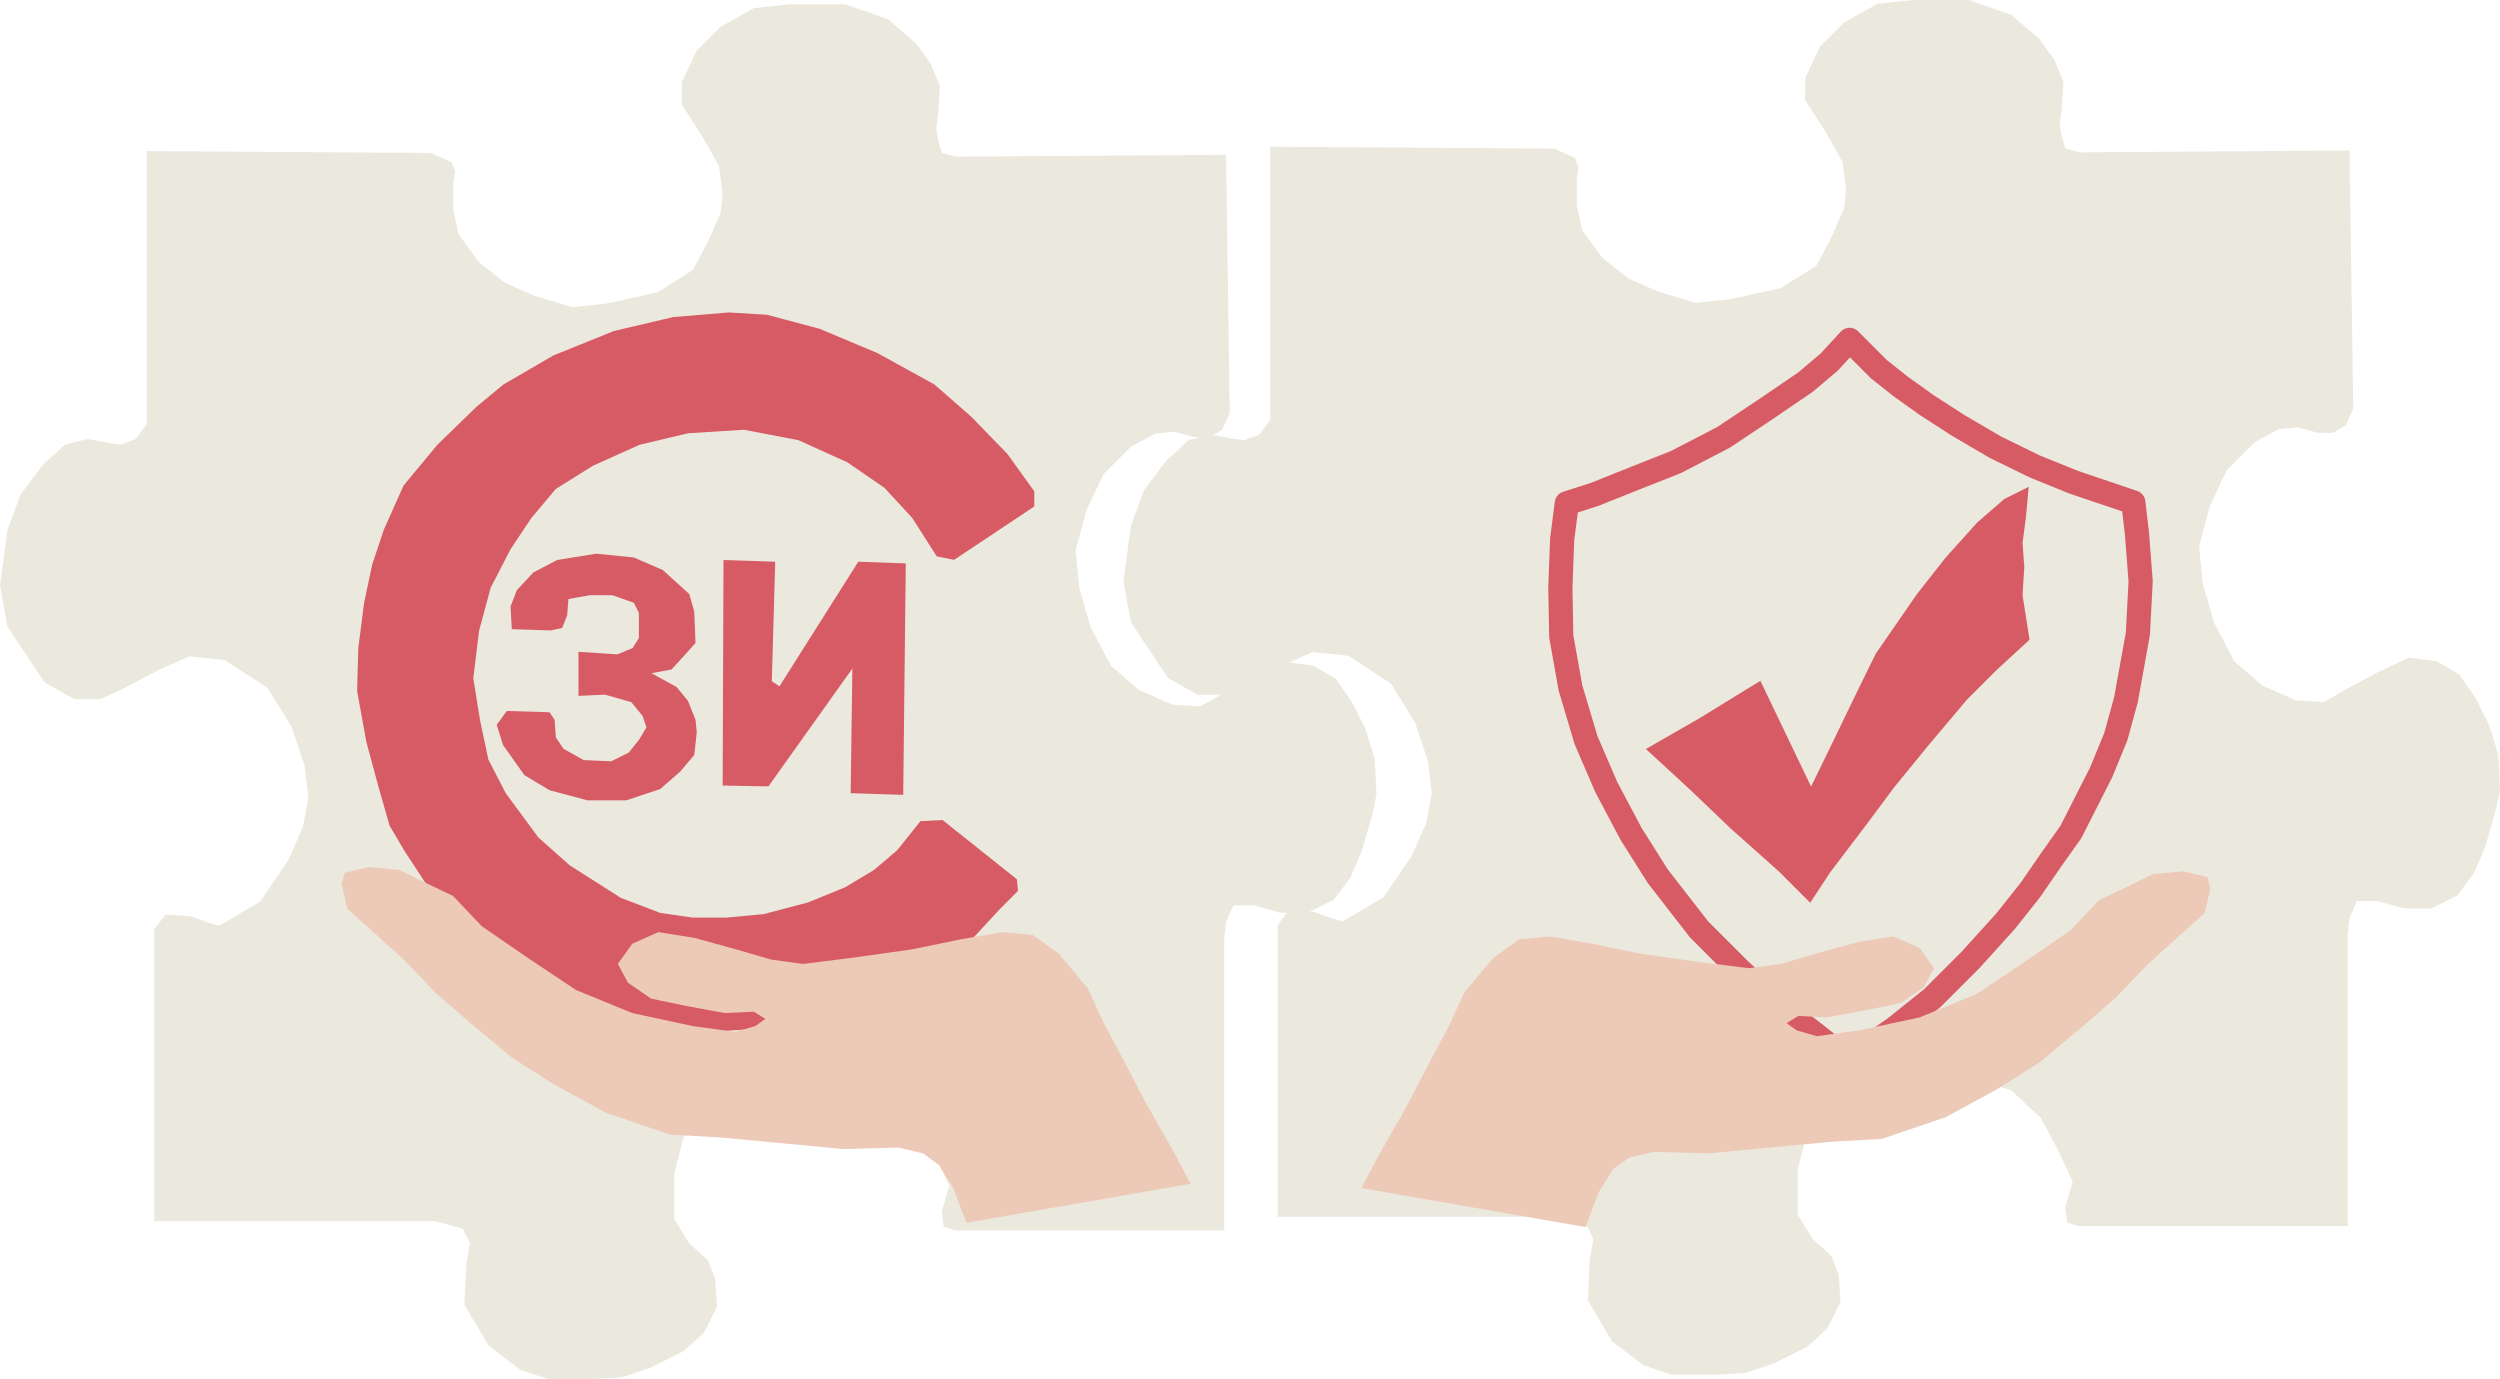 <?xml version="1.0" encoding="UTF-8" standalone="no"?> <svg xmlns:inkscape="http://www.inkscape.org/namespaces/inkscape" xmlns:sodipodi="http://sodipodi.sourceforge.net/DTD/sodipodi-0.dtd" xmlns="http://www.w3.org/2000/svg" xmlns:svg="http://www.w3.org/2000/svg" version="1.1" id="svg10749" width="3686.852" height="2033.682" viewBox="0 0 3686.852 2033.682" sodipodi:docname="Logo_2.svg" inkscape:version="1.2 (dc2aedaf03, 2022-05-15)"><defs id="defs10753"><clipPath id="clipPath12825"><path style="fill:#86ccb4;fill-opacity:1;stroke:none;stroke-width:1.89;stroke-linejoin:round;paint-order:fill markers stroke" d="m -429.444,-352.013 6.552,209.064 -19.656,31.568 -24.421,33.951 -26.207,26.803 -34.546,27.994 -25.612,16.082 -16.082,8.934 -13.699,3.574 -14.891,-5.361 -30.972,-16.677 -32.759,-24.421 -27.994,-27.994 -27.994,-33.355 -18.464,-29.186 -5.956,-10.721 4.169,-211.446 39.907,-4.169 33.355,-9.53 40.502,-17.273 20.847,-14.295 10.721,-8.339 8.339,-8.339 13.104,10.721 16.677,13.104 24.421,12.508 26.207,12.508 27.994,6.552 25.612,5.361 z" id="path12827"></path></clipPath><clipPath id="clipPath12825-3"><path style="fill:#86ccb4;fill-opacity:1;stroke:none;stroke-width:1.89;stroke-linejoin:round;paint-order:fill markers stroke" d="m -429.444,-352.013 6.552,209.064 -19.656,31.568 -24.421,33.951 -26.207,26.803 -34.546,27.994 -25.612,16.082 -16.082,8.934 -13.699,3.574 -14.891,-5.361 -30.972,-16.677 -32.759,-24.421 -27.994,-27.994 -27.994,-33.355 -18.464,-29.186 -5.956,-10.721 4.169,-211.446 39.907,-4.169 33.355,-9.53 40.502,-17.273 20.847,-14.295 10.721,-8.339 8.339,-8.339 13.104,10.721 16.677,13.104 24.421,12.508 26.207,12.508 27.994,6.552 25.612,5.361 z" id="path12827-8"></path></clipPath><clipPath id="clipPath12825-3-0"><path style="fill:#86ccb4;fill-opacity:1;stroke:none;stroke-width:1.89;stroke-linejoin:round;paint-order:fill markers stroke" d="m -429.444,-352.013 6.552,209.064 -19.656,31.568 -24.421,33.951 -26.207,26.803 -34.546,27.994 -25.612,16.082 -16.082,8.934 -13.699,3.574 -14.891,-5.361 -30.972,-16.677 -32.759,-24.421 -27.994,-27.994 -27.994,-33.355 -18.464,-29.186 -5.956,-10.721 4.169,-211.446 39.907,-4.169 33.355,-9.53 40.502,-17.273 20.847,-14.295 10.721,-8.339 8.339,-8.339 13.104,10.721 16.677,13.104 24.421,12.508 26.207,12.508 27.994,6.552 25.612,5.361 z" id="path12827-8-0"></path></clipPath><clipPath id="clipPath12825-3-0-5"><path style="fill:#86ccb4;fill-opacity:1;stroke:none;stroke-width:1.89;stroke-linejoin:round;paint-order:fill markers stroke" d="m -429.444,-352.013 6.552,209.064 -19.656,31.568 -24.421,33.951 -26.207,26.803 -34.546,27.994 -25.612,16.082 -16.082,8.934 -13.699,3.574 -14.891,-5.361 -30.972,-16.677 -32.759,-24.421 -27.994,-27.994 -27.994,-33.355 -18.464,-29.186 -5.956,-10.721 4.169,-211.446 39.907,-4.169 33.355,-9.53 40.502,-17.273 20.847,-14.295 10.721,-8.339 8.339,-8.339 13.104,10.721 16.677,13.104 24.421,12.508 26.207,12.508 27.994,6.552 25.612,5.361 z" id="path12827-8-0-6"></path></clipPath><clipPath id="clipPath12825-3-0-2"><path style="fill:#86ccb4;fill-opacity:1;stroke:none;stroke-width:1.89;stroke-linejoin:round;paint-order:fill markers stroke" d="m -429.444,-352.013 6.552,209.064 -19.656,31.568 -24.421,33.951 -26.207,26.803 -34.546,27.994 -25.612,16.082 -16.082,8.934 -13.699,3.574 -14.891,-5.361 -30.972,-16.677 -32.759,-24.421 -27.994,-27.994 -27.994,-33.355 -18.464,-29.186 -5.956,-10.721 4.169,-211.446 39.907,-4.169 33.355,-9.53 40.502,-17.273 20.847,-14.295 10.721,-8.339 8.339,-8.339 13.104,10.721 16.677,13.104 24.421,12.508 26.207,12.508 27.994,6.552 25.612,5.361 z" id="path12827-8-0-0"></path></clipPath></defs><g inkscape:groupmode="layer" inkscape:label="Image" id="g10755" transform="translate(10433.802,-10047.771)"><g id="g20343-8-4" transform="translate(-1230.067,10880.037)"><path style="fill:#ebe8de;stroke-width:16.262;stroke-linejoin:round;paint-order:fill markers stroke" d="m -8987.307,-609.453 419.157,2.74 30.136,13.698 5.479,13.698 -2.74,16.438 v 41.094 l 8.219,35.615 30.136,41.094 38.355,30.136 43.833,19.177 54.792,16.438 52.052,-5.479 73.969,-16.437 52.052,-32.875 21.916,-41.094 19.177,-43.833 2.74,-27.396 -5.479,-41.094 -24.657,-43.833 -30.136,-46.573 v -32.875 l 21.916,-46.573 35.615,-35.615 49.313,-27.396 52.052,-5.479 h 82.188 l 63.011,21.917 41.094,35.615 21.916,30.136 13.698,32.875 -2.739,41.094 -2.74,21.917 2.74,16.437 5.479,19.177 21.916,5.479 397.24,-2.74 5.479,380.803 -10.958,24.656 -19.177,10.958 h -21.917 l -30.135,-8.219 -27.396,2.74 -35.615,19.177 -41.094,41.094 -24.656,52.052 -16.437,60.271 5.479,54.792 16.438,57.531 30.135,57.532 41.094,35.615 49.313,21.917 41.094,2.74 38.354,-21.917 41.094,-21.917 46.573,-21.917 41.094,5.479 32.875,19.177 24.656,35.615 19.177,38.354 13.698,43.833 2.74,52.052 -5.479,27.396 -16.438,57.531 -16.438,38.354 -24.656,32.875 -38.354,19.177 h -41.094 l -38.354,-10.958 h -30.136 l -10.958,24.656 -2.74,24.656 v 430.115 h -397.241 l -16.437,-5.479 -2.739,-21.917 10.958,-38.354 -21.917,-46.573 -24.655,-46.573 -43.834,-41.094 -52.052,-16.438 -82.188,-2.74 -79.448,13.698 -54.792,32.875 -32.876,35.615 -13.697,52.052 v 38.354 30.136 l 21.916,35.615 27.396,24.656 10.959,27.396 2.739,41.094 -19.177,38.354 -30.136,27.396 -49.312,24.656 -41.094,13.698 -43.834,2.74 h -65.75 l -41.094,-13.698 -46.573,-35.615 -35.615,-60.271 2.739,-60.271 5.479,-30.135 -10.958,-21.917 -41.094,-10.958 h -413.679 V 538.435 l 16.439,-21.917 38.354,2.74 21.916,8.219 19.177,5.479 60.271,-35.615 41.094,-60.271 21.917,-49.313 8.219,-43.834 -5.48,-46.573 -19.176,-57.531 -35.615,-57.531 -63.011,-41.094 -52.053,-5.479 -43.834,19.177 -52.051,27.396 -35.615,16.438 h -38.355 l -43.832,-24.656 -54.792,-82.188 -10.959,-60.271 10.959,-82.188 19.177,-52.052 32.875,-43.834 32.875,-30.135 32.876,-8.219 30.136,5.479 19.176,2.74 21.918,-8.219 16.437,-21.917 z" id="path11467-3-5"></path><path style="fill:#d75b65;fill-opacity:1;stroke-width:83.962;stroke-linejoin:round;paint-order:fill markers stroke" d="m -8070.504,327.446 -67.513,-1.25 1.25,-332.564 76.265,2.501 -5.001,176.283 11.252,7.501 116.272,-183.784 70.014,2.5 -3.751,341.315 -77.515,-2.501 2.5,-183.784 z" id="path11640-1-5"></path><path style="fill:#d75b65;fill-opacity:1;stroke-width:88.118;stroke-linejoin:round;paint-order:fill markers stroke" d="m -8471.236,236.656 14.845,-20.413 63.092,1.856 7.422,11.134 1.856,25.979 11.134,16.701 29.691,16.7 40.824,1.856 25.979,-12.99 14.845,-18.556 11.134,-18.557 -5.566,-16.7 -16.701,-20.412 -38.969,-11.135 -38.969,1.856 v -64.947 l 57.526,3.711 22.267,-9.278 9.278,-14.845 v -18.556 -18.557 l -7.422,-14.844 -31.547,-11.134 h -33.401 l -31.546,5.566 -1.856,24.123 -7.423,18.557 -16.7,3.711 -57.525,-1.856 -1.856,-33.401 9.278,-24.123 24.123,-25.979 35.257,-18.556 57.525,-9.278 55.67,5.566 42.679,18.557 38.969,35.257 7.422,25.979 1.856,46.391 -16.701,18.556 -18.556,20.413 -29.691,5.566 37.113,20.412 16.701,20.413 11.134,27.834 1.856,18.557 -3.712,33.401 -20.412,24.123 -29.691,25.979 -50.102,16.701 h -57.526 l -55.669,-14.845 -37.113,-22.268 -31.546,-44.536 z" id="path11638-2-9"></path><path style="fill:#d75b65;fill-opacity:1;stroke-width:81.341;stroke-linejoin:round;paint-order:fill markers stroke" d="m -7678.426,-85.432 v -22.268 l -39.397,-54.813 -53.1,-54.813 -54.814,-47.961 -83.932,-46.249 -85.645,-35.971 -77.081,-20.555 -56.526,-3.426 -82.22,6.851 -87.359,20.556 -89.072,35.971 -73.656,42.824 -39.397,32.545 -58.239,56.526 -49.674,59.952 -29.12,65.091 -17.129,51.388 -11.991,56.526 -8.564,66.804 -1.713,63.378 13.704,75.368 17.129,63.378 17.129,59.952 22.268,37.684 35.971,54.813 54.813,58.239 66.804,58.239 71.943,42.824 73.655,25.693 85.646,23.981 71.942,1.713 77.081,-5.139 68.517,-8.564 85.645,-34.258 73.656,-37.684 70.23,-49.675 42.823,-46.249 25.693,-25.693 -1.712,-17.13 -109.627,-87.359 -32.545,1.713 -34.258,42.823 -34.258,29.119 -42.823,25.694 -54.813,22.268 -65.091,17.13 -54.813,5.138 h -49.675 l -47.961,-6.851 -58.239,-22.268 -75.368,-47.962 -46.249,-41.11 -47.962,-65.091 -25.694,-49.674 -11.99,-56.526 -10.278,-63.377 8.565,-70.23 17.129,-63.377 29.12,-56.526 30.832,-46.249 35.971,-42.823 54.813,-34.258 68.516,-30.832 71.943,-17.13 82.22,-5.138 80.506,15.416 71.943,32.545 54.813,37.684 41.11,44.536 35.971,56.526 25.694,5.138 z" id="path11636-6-2"></path><path style="fill:#edc9b7;fill-opacity:1;stroke-width:17.902;stroke-linejoin:round;paint-order:fill markers stroke" d="m -7448.036,913.459 -330.553,57.58 -19.193,-51.182 -21.326,-34.121 -23.459,-17.061 -36.254,-8.53 -81.039,2.133 -181.271,-17.061 -74.641,-4.265 -93.834,-31.989 -74.641,-40.519 -63.978,-40.519 -63.978,-53.315 -49.05,-42.652 -44.785,-46.917 -46.917,-42.652 -38.387,-34.122 -8.53,-36.254 4.265,-17.061 36.254,-8.53 44.785,4.265 29.856,14.928 49.05,23.459 42.652,44.785 68.243,46.917 70.376,46.917 83.171,34.122 89.569,19.193 61.845,8.53 29.857,-8.53 14.928,-10.663 -17.061,-10.663 -42.652,2.133 -57.58,-10.663 -51.182,-10.663 -34.122,-23.459 -14.928,-27.724 21.326,-29.856 38.387,-17.061 53.315,8.53 61.846,17.061 51.182,14.928 46.917,6.398 68.243,-8.53 91.702,-12.796 72.508,-14.928 61.846,-10.663 44.785,4.265 38.387,27.724 42.652,51.182 23.459,51.182 31.989,59.713 29.857,57.58 42.652,74.641 z" id="path11612-6-8"></path><path style="fill:#ebe8de;stroke-width:16.262;stroke-linejoin:round;paint-order:fill markers stroke" d="m -7330.492,-615.838 419.157,2.74 30.136,13.698 5.479,13.698 -2.74,16.438 v 41.094 l 8.219,35.615 30.136,41.094 38.355,30.136 43.833,19.177 54.792,16.438 52.052,-5.479 73.969,-16.437 52.052,-32.875 21.916,-41.094 19.177,-43.833 2.74,-27.396 -5.479,-41.094 -24.657,-43.833 -30.136,-46.573 v -32.875 l 21.916,-46.573 35.615,-35.615 49.313,-27.396 52.052,-5.479 h 82.188 l 63.011,21.917 41.094,35.615 21.916,30.136 13.698,32.875 -2.739,41.094 -2.74,21.917 2.74,16.437 5.479,19.177 21.916,5.479 397.24,-2.74 5.479,380.803 -10.958,24.656 -19.177,10.958 h -21.917 l -30.135,-8.219 -27.396,2.74 -35.615,19.177 -41.094,41.094 -24.656,52.052 -16.437,60.271 5.479,54.792 16.438,57.531 30.135,57.532 41.094,35.615 49.313,21.917 41.094,2.74 38.354,-21.917 41.094,-21.917 46.573,-21.917 41.094,5.479 32.875,19.177 24.656,35.615 19.177,38.354 13.698,43.833 2.74,52.052 -5.479,27.396 -16.438,57.531 -16.438,38.354 -24.656,32.875 -38.354,19.177 h -41.094 l -38.354,-10.958 h -30.136 l -10.958,24.656 -2.74,24.656 v 430.115 h -397.241 l -16.437,-5.479 -2.739,-21.917 10.958,-38.354 -21.917,-46.573 -24.655,-46.573 -43.834,-41.094 -52.052,-16.438 -82.188,-2.74 -79.448,13.698 -54.792,32.875 -32.876,35.615 -13.697,52.052 v 38.354 30.136 l 21.916,35.615 27.396,24.656 10.959,27.396 2.739,41.094 -19.177,38.354 -30.136,27.396 -49.312,24.656 -41.094,13.698 -43.834,2.74 h -65.75 l -41.094,-13.698 -46.573,-35.615 -35.615,-60.271 2.739,-60.271 5.479,-30.135 -10.958,-21.917 -41.094,-10.958 h -413.679 V 532.05 l 16.439,-21.917 38.354,2.74 21.916,8.219 19.177,5.479 60.271,-35.615 41.094,-60.271 21.917,-49.313 8.219,-43.834 -5.48,-46.573 -19.176,-57.531 -35.615,-57.531 -63.011,-41.094 -52.053,-5.479 -43.834,19.177 -52.051,27.396 -35.615,16.438 h -38.355 l -43.832,-24.656 -54.792,-82.188 -10.959,-60.271 10.959,-82.188 19.177,-52.052 32.875,-43.834 32.875,-30.135 32.876,-8.219 30.136,5.479 19.176,2.74 21.918,-8.219 16.437,-21.917 z" id="path11467-8-4-5"></path><g id="g11471-3-9" transform="translate(-1405.613,839.158)"><path style="fill:none;fill-opacity:1;stroke:#d75b65;stroke-width:35.665;stroke-linejoin:round;stroke-dasharray:none;stroke-opacity:1;paint-order:fill markers stroke" d="m -5070.464,-1170.187 43.33,43.33 32.498,25.727 37.914,27.081 46.038,29.79 55.517,32.498 58.225,28.435 56.871,23.019 88.014,29.789 5.416,46.038 5.416,70.411 -4.062,77.182 -17.603,97.493 -14.895,54.163 -21.665,52.809 -44.684,88.014 -29.789,41.976 -29.79,43.33 -36.56,46.038 -51.455,56.871 -56.871,56.871 -54.163,43.33 -69.057,48.746 -46.038,-36.56 -54.163,-41.976 -60.933,-55.517 -59.579,-59.579 -60.933,-78.536 -39.268,-62.287 -36.56,-69.057 -29.789,-69.057 -23.019,-77.182 -13.541,-75.828 -1.354,-71.766 2.708,-71.766 6.77,-52.809 41.976,-13.541 60.933,-24.373 58.225,-23.019 70.412,-36.56 60.933,-40.622 59.579,-40.622 35.206,-29.789 z" id="path2276-4-0"></path><path style="fill:#d75b65;fill-opacity:1;stroke-width:48.723;stroke-linejoin:round;paint-order:fill markers stroke" d="m -5128.557,-340.063 -46.394,-46.394 -70.88,-63.148 -59.282,-56.704 -65.725,-60.571 78.613,-45.106 90.211,-55.416 74.747,155.937 27.064,-55.416 37.373,-77.324 30.93,-63.148 60.571,-87.634 42.528,-54.127 46.395,-51.549 39.951,-34.796 36.084,-18.042 -3.866,43.817 -5.155,38.662 2.578,36.085 -2.578,41.239 10.31,65.725 -47.683,43.817 -45.106,45.105 -55.416,65.726 -51.55,63.148 -41.239,55.415 -52.838,69.592 z" id="path2282-3-3"></path></g><path style="fill:#edc9b7;fill-opacity:1;stroke-width:17.902;stroke-linejoin:round;paint-order:fill markers stroke" d="m -7195.94,919.79 330.553,57.58 19.193,-51.182 21.326,-34.121 23.459,-17.061 36.254,-8.53 81.039,2.133 181.271,-17.061 74.641,-4.265 93.834,-31.989 74.641,-40.519 63.978,-40.519 63.978,-53.315 49.05,-42.652 44.785,-46.917 46.917,-42.652 38.387,-34.122 8.53,-36.254 -4.265,-17.061 -36.254,-8.53 -44.785,4.265 -29.856,14.928 -49.05,23.459 -42.652,44.785 -68.243,46.917 -70.376,46.917 -83.171,34.122 -89.569,19.193 -61.845,8.53 -29.857,-8.53 -14.928,-10.663 17.061,-10.663 42.652,2.133 57.58,-10.663 51.182,-10.663 34.122,-23.459 14.928,-27.724 -21.326,-29.856 -38.387,-17.061 -53.315,8.53 -61.846,17.061 -51.182,14.928 -46.917,6.398 -68.243,-8.53 -91.702,-12.796 -72.508,-14.928 -61.846,-10.663 -44.785,4.265 -38.387,27.724 -42.652,51.182 -23.459,51.182 -31.989,59.713 -29.857,57.58 -42.652,74.641 z" id="path11612-1-2-5"></path></g></g></svg> 